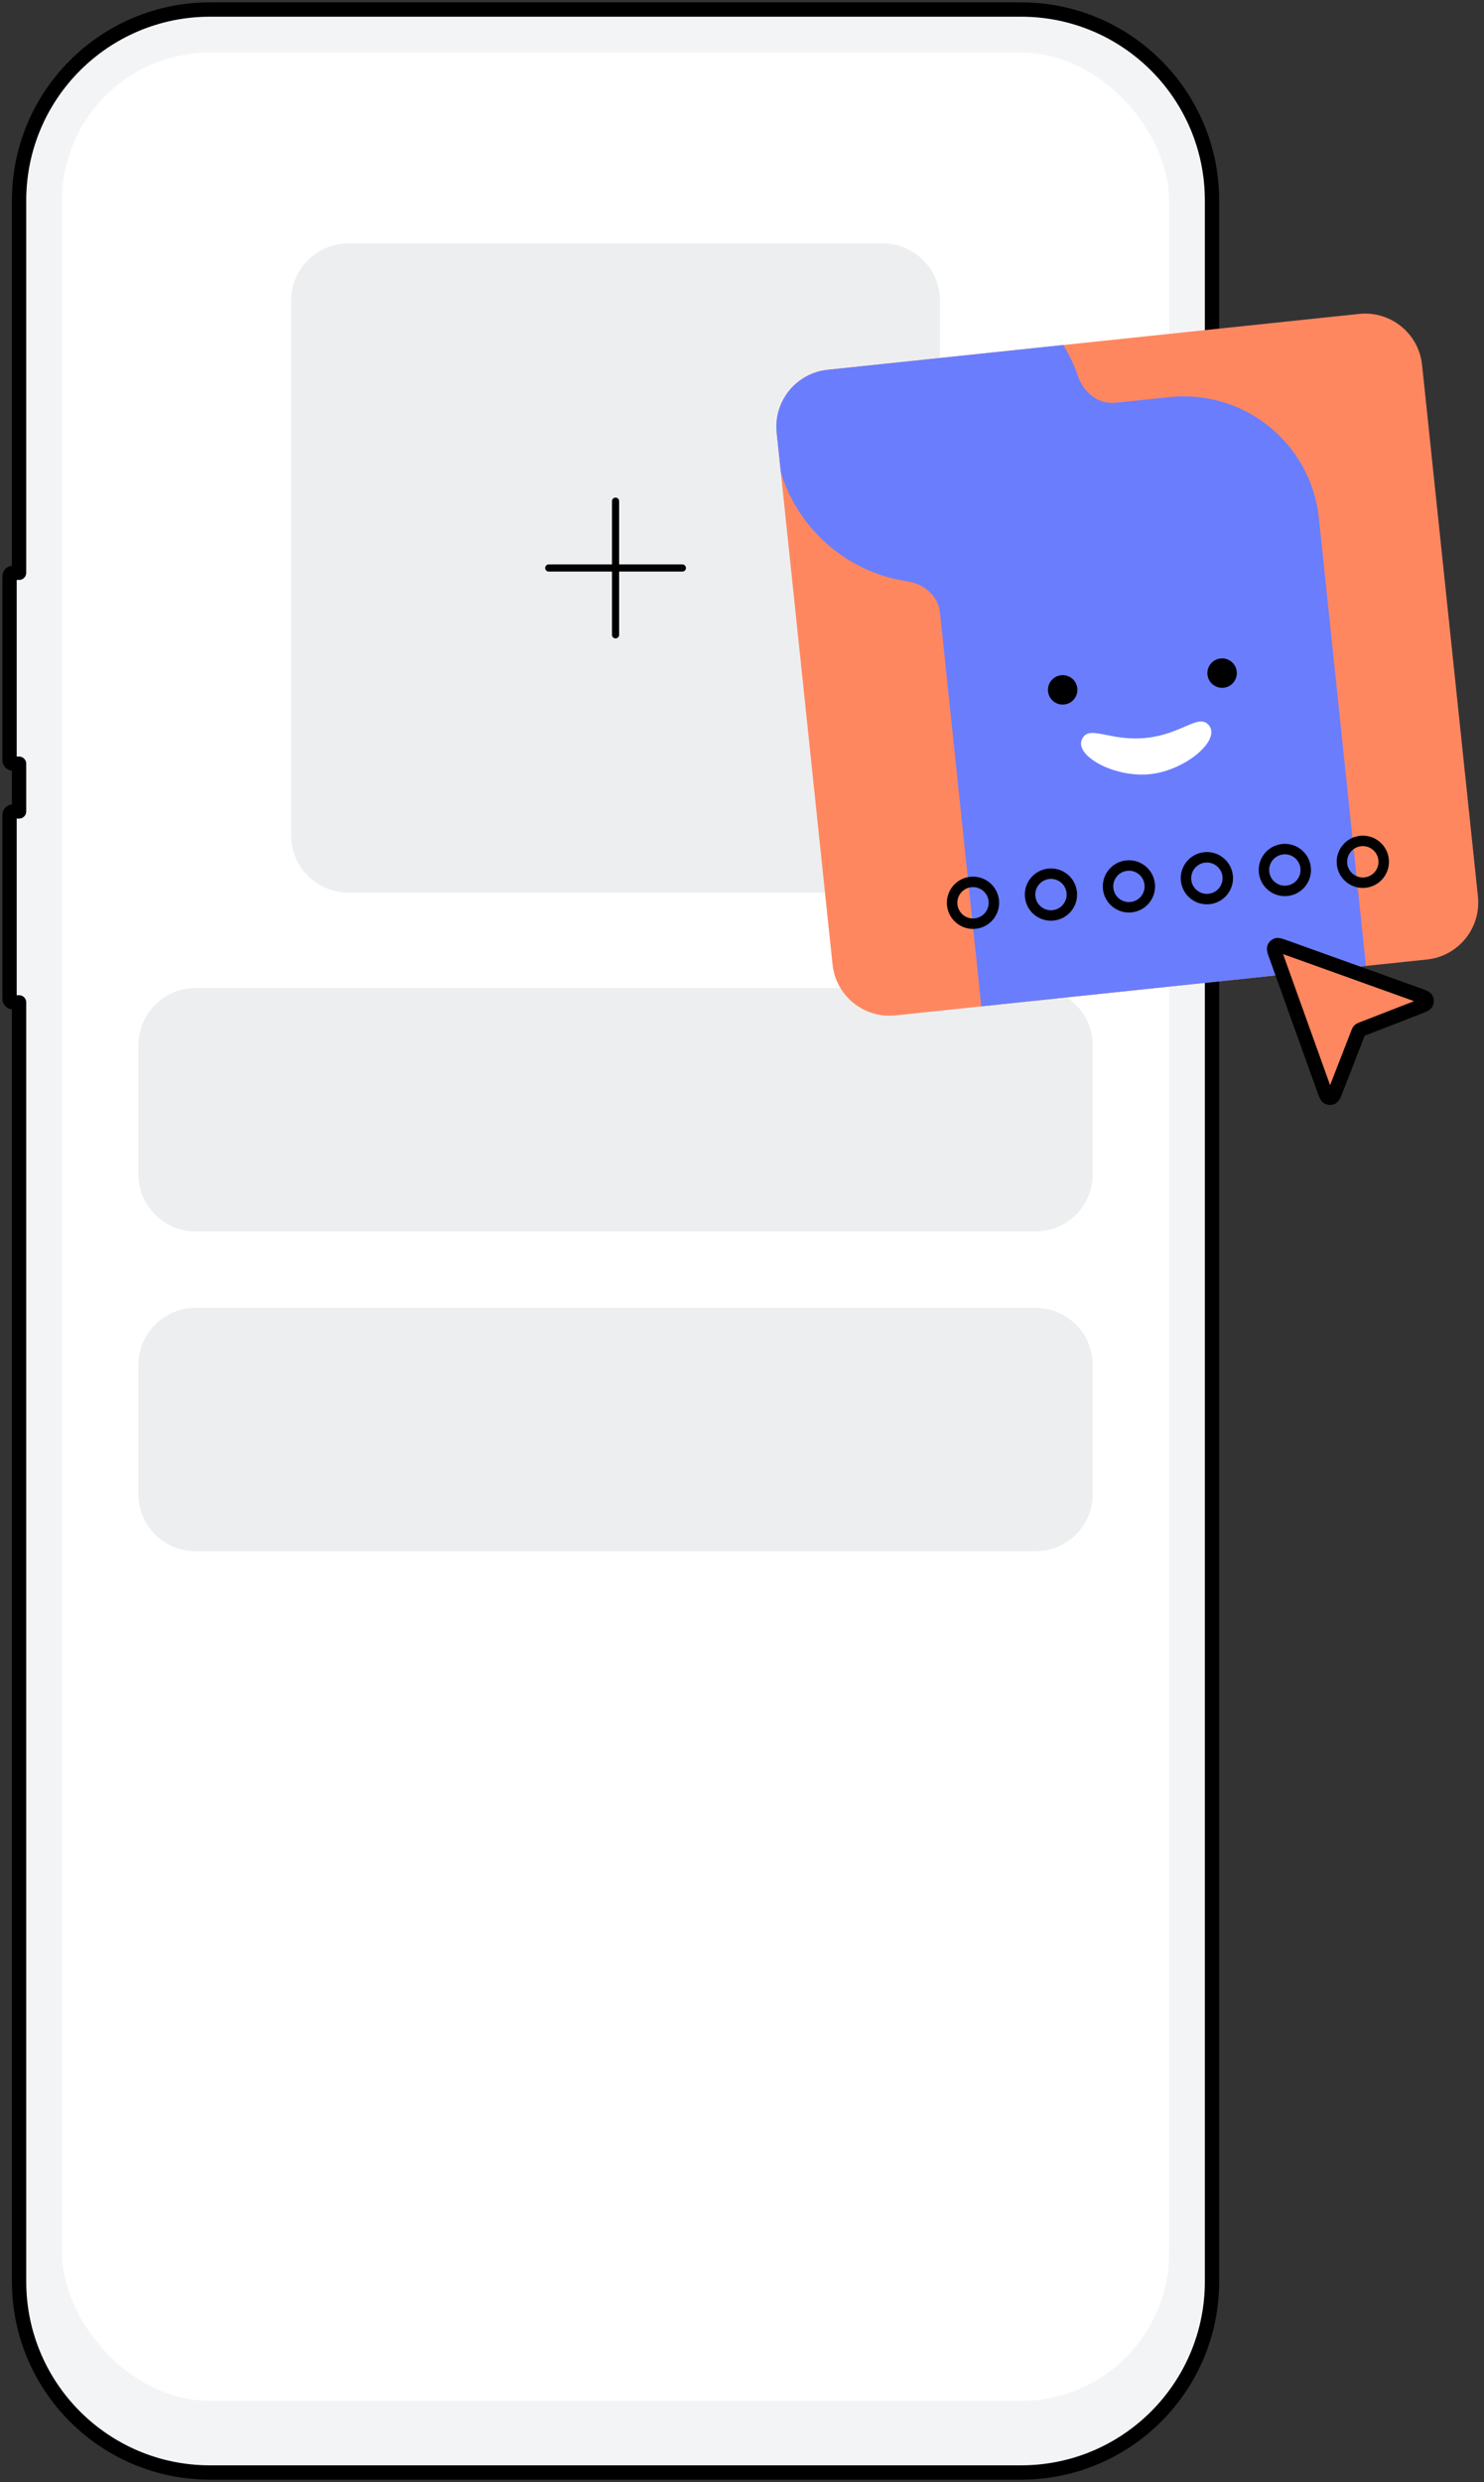 <?xml version="1.0" encoding="UTF-8"?> <svg xmlns="http://www.w3.org/2000/svg" width="311" height="520" viewBox="0 0 311 520" fill="none"><rect x="0" y="0" width="311" height="520" fill="#333333" stroke="none"/><mask id="path-1-outside-1_1734_19825" maskUnits="userSpaceOnUse" x="0" y="0" width="259" height="520" fill="black"><rect fill="white" width="259" height="520"></rect><path fill-rule="evenodd" clip-rule="evenodd" d="M3.999 42C3.999 19.909 21.908 2 43.999 2H213.999C236.09 2 253.999 19.909 253.999 42V136.767C253.999 136.343 254.342 136 254.766 136H256.232C256.656 136 256.999 136.343 256.999 136.767V195.233C256.999 195.657 256.656 196 256.232 196H254.766C254.342 196 253.999 195.657 253.999 195.233V478C253.999 500.091 236.09 518 213.999 518H43.999C21.908 518 3.999 500.091 3.999 478V210H2.767C2.343 210 2 209.657 2 209.233V170.767C2 170.343 2.343 170 2.767 170H3.999V160H2.767C2.343 160 2 159.657 2 159.233V120.767C2 120.343 2.343 120 2.767 120H3.999V42Z"></path></mask><path fill-rule="evenodd" clip-rule="evenodd" d="M3.999 42C3.999 19.909 21.908 2 43.999 2H213.999C236.09 2 253.999 19.909 253.999 42V136.767C253.999 136.343 254.342 136 254.766 136H256.232C256.656 136 256.999 136.343 256.999 136.767V195.233C256.999 195.657 256.656 196 256.232 196H254.766C254.342 196 253.999 195.657 253.999 195.233V478C253.999 500.091 236.09 518 213.999 518H43.999C21.908 518 3.999 500.091 3.999 478V210H2.767C2.343 210 2 209.657 2 209.233V170.767C2 170.343 2.343 170 2.767 170H3.999V160H2.767C2.343 160 2 159.657 2 159.233V120.767C2 120.343 2.343 120 2.767 120H3.999V42Z" fill="#F3F4F6"></path><path d="M252.499 136.767C252.499 137.595 253.171 138.267 253.999 138.267C254.827 138.267 255.499 137.595 255.499 136.767H252.499ZM255.499 195.233C255.499 194.405 254.827 193.733 253.999 193.733C253.171 193.733 252.499 194.405 252.499 195.233H255.499ZM3.999 210H5.499C5.499 209.172 4.827 208.5 3.999 208.5L3.999 210ZM3.999 170V171.5C4.827 171.5 5.499 170.828 5.499 170H3.999ZM3.999 160H5.499C5.499 159.172 4.827 158.5 3.999 158.5L3.999 160ZM3.999 120V121.5C4.827 121.5 5.499 120.828 5.499 120H3.999ZM43.999 0.5C21.079 0.5 2.499 19.08 2.499 42H5.499C5.499 20.737 22.736 3.5 43.999 3.5V0.5ZM213.999 0.5H43.999V3.5H213.999V0.5ZM255.499 42C255.499 19.08 236.919 0.5 213.999 0.5V3.5C235.262 3.5 252.499 20.737 252.499 42H255.499ZM255.499 136.767V42H252.499V136.767H255.499ZM254.766 134.5C253.514 134.5 252.499 135.515 252.499 136.767H255.499C255.499 137.172 255.171 137.5 254.766 137.5V134.5ZM256.232 134.5H254.766V137.5H256.232V134.5ZM258.499 136.767C258.499 135.515 257.484 134.5 256.232 134.5V137.5C255.827 137.5 255.499 137.172 255.499 136.767H258.499ZM258.499 195.233V136.767H255.499V195.233H258.499ZM256.232 197.5C257.484 197.5 258.499 196.485 258.499 195.233H255.499C255.499 194.828 255.827 194.5 256.232 194.5V197.5ZM254.766 197.5H256.232V194.5H254.766V197.5ZM252.499 195.233C252.499 196.485 253.514 197.5 254.766 197.5V194.5C255.171 194.5 255.499 194.828 255.499 195.233H252.499ZM255.499 478V195.233H252.499V478H255.499ZM213.999 519.5C236.919 519.5 255.499 500.92 255.499 478H252.499C252.499 499.263 235.262 516.5 213.999 516.5V519.5ZM43.999 519.5H213.999V516.5H43.999V519.5ZM2.499 478C2.499 500.92 21.079 519.5 43.999 519.5V516.5C22.736 516.5 5.499 499.263 5.499 478H2.499ZM2.499 210V478H5.499V210H2.499ZM2.767 211.5H3.999V208.5H2.767V211.5ZM0.5 209.233C0.5 210.485 1.515 211.5 2.767 211.5V208.5C3.172 208.5 3.5 208.828 3.5 209.233H0.5ZM0.5 170.767V209.233H3.5V170.767H0.5ZM2.767 168.5C1.515 168.5 0.5 169.515 0.5 170.767H3.5C3.5 171.172 3.172 171.5 2.767 171.5V168.5ZM3.999 168.5H2.767V171.5H3.999V168.5ZM2.499 160V170H5.499V160H2.499ZM2.767 161.5H3.999V158.5H2.767V161.5ZM0.5 159.233C0.5 160.485 1.515 161.5 2.767 161.5V158.5C3.172 158.5 3.5 158.828 3.5 159.233H0.5ZM0.5 120.767V159.233H3.5V120.767H0.5ZM2.767 118.5C1.515 118.5 0.5 119.515 0.5 120.767H3.5C3.5 121.172 3.172 121.5 2.767 121.5V118.5ZM3.999 118.5H2.767V121.5H3.999V118.5ZM2.499 42V120H5.499V42H2.499Z" fill="black" mask="url(#path-1-outside-1_1734_19825)"></path><rect x="13" y="11" width="232" height="492" rx="31" fill="white"></rect><path d="M61 63C61 56.373 66.373 51 73 51H185C191.627 51 197 56.373 197 63V175C197 181.627 191.627 187 185 187H73C66.373 187 61 181.627 61 175V63Z" fill="#EDEEEF"></path><path d="M115 119H143" stroke="black" stroke-width="1.5" stroke-linecap="round"></path><path d="M129 133L129 105" stroke="black" stroke-width="1.5" stroke-linecap="round"></path><path d="M29 286C29 279.373 34.373 274 41 274H217C223.627 274 229 279.373 229 286V313C229 319.627 223.627 325 217 325H41C34.373 325 29 319.627 29 313V286Z" fill="#EDEEEF"></path><path d="M29 219C29 212.373 34.373 207 41 207H217C223.627 207 229 212.373 229 219V246C229 252.627 223.627 258 217 258H41C34.373 258 29 252.627 29 246V219Z" fill="#EDEEEF"></path><g clip-path="url(#clip0_1734_19825)"><path d="M162.766 90.663C162.073 84.072 166.855 78.167 173.446 77.474L284.832 65.767C291.424 65.074 297.328 69.856 298.021 76.447L309.728 187.833C310.421 194.424 305.639 200.329 299.048 201.022L187.662 212.729C181.071 213.422 175.166 208.64 174.473 202.049L162.766 90.663Z" fill="#FF8760"></path><path fill-rule="evenodd" clip-rule="evenodd" d="M196.978 128.26C196.615 124.808 193.606 122.306 190.171 121.8C175.741 119.676 164.015 108.02 162.42 92.846C160.531 74.874 173.569 58.774 191.54 56.886C207.022 55.258 221.114 64.708 225.93 78.847C227.076 82.213 230.2 84.759 233.737 84.387L245.102 83.193C260.743 81.549 274.755 92.895 276.399 108.536L288.992 228.352C290.067 238.579 282.648 247.741 272.421 248.816L228.852 253.395C218.625 254.47 209.463 247.051 208.388 236.824L196.978 128.26Z" fill="#6A7DFD"></path><circle cx="222.703" cy="144.53" r="3.085" transform="rotate(-6 222.703 144.53)" fill="black"></circle><circle cx="256.117" cy="141.019" r="3.085" transform="rotate(-6 256.117 141.019)" fill="black"></circle><path d="M231.81 153.969C229.517 153.509 227.966 153.197 227.072 154.336C224.274 157.901 233.206 162.997 240.988 162.199C248.782 161.38 256.488 154.521 253.004 151.61C251.893 150.682 250.44 151.309 248.293 152.237C246.295 153.1 243.694 154.224 240.208 154.593C236.721 154.957 233.944 154.399 231.81 153.969Z" fill="white"></path><circle cx="203.911" cy="189.138" r="4.381" transform="rotate(-6 203.911 189.138)" stroke="black" stroke-width="2.19" stroke-linecap="round"></circle><circle cx="220.248" cy="187.421" r="4.381" transform="rotate(-6 220.248 187.421)" stroke="black" stroke-width="2.19" stroke-linecap="round"></circle><circle cx="236.588" cy="185.704" r="4.381" transform="rotate(-6 236.588 185.704)" stroke="black" stroke-width="2.19" stroke-linecap="round"></circle><circle cx="252.926" cy="183.987" r="4.381" transform="rotate(-6 252.926 183.987)" stroke="black" stroke-width="2.19" stroke-linecap="round"></circle><circle cx="269.266" cy="182.269" r="4.381" transform="rotate(-6 269.266 182.269)" stroke="black" stroke-width="2.19" stroke-linecap="round"></circle><circle cx="285.604" cy="180.552" r="4.381" transform="rotate(-6 285.604 180.552)" stroke="black" stroke-width="2.19" stroke-linecap="round"></circle></g><path d="M297.128 211.051C298.211 210.63 298.752 210.42 298.904 210.122C299.036 209.864 299.032 209.558 298.893 209.304C298.734 209.01 298.187 208.814 297.093 208.421L269.206 198.411C268.312 198.089 267.865 197.929 267.572 198.03C267.318 198.118 267.118 198.318 267.03 198.572C266.929 198.865 267.089 199.312 267.411 200.206L277.421 228.094C277.814 229.187 278.01 229.734 278.304 229.893C278.558 230.032 278.864 230.036 279.122 229.904C279.42 229.752 279.63 229.211 280.051 228.128L284.609 216.408C284.691 216.196 284.733 216.09 284.796 216.001C284.853 215.922 284.922 215.853 285.001 215.796C285.09 215.733 285.196 215.691 285.408 215.609L297.128 211.051Z" fill="#FF8760" stroke="black" stroke-width="3" stroke-linecap="round" stroke-linejoin="round"></path><defs><clipPath id="clip0_1734_19825"><path d="M162.766 90.663C162.073 84.072 166.855 78.167 173.446 77.474L284.832 65.767C291.424 65.074 297.328 69.856 298.021 76.447L309.728 187.833C310.421 194.424 305.639 200.329 299.048 201.022L187.662 212.729C181.071 213.422 175.166 208.64 174.473 202.049L162.766 90.663Z" fill="white"></path></clipPath></defs></svg> 
